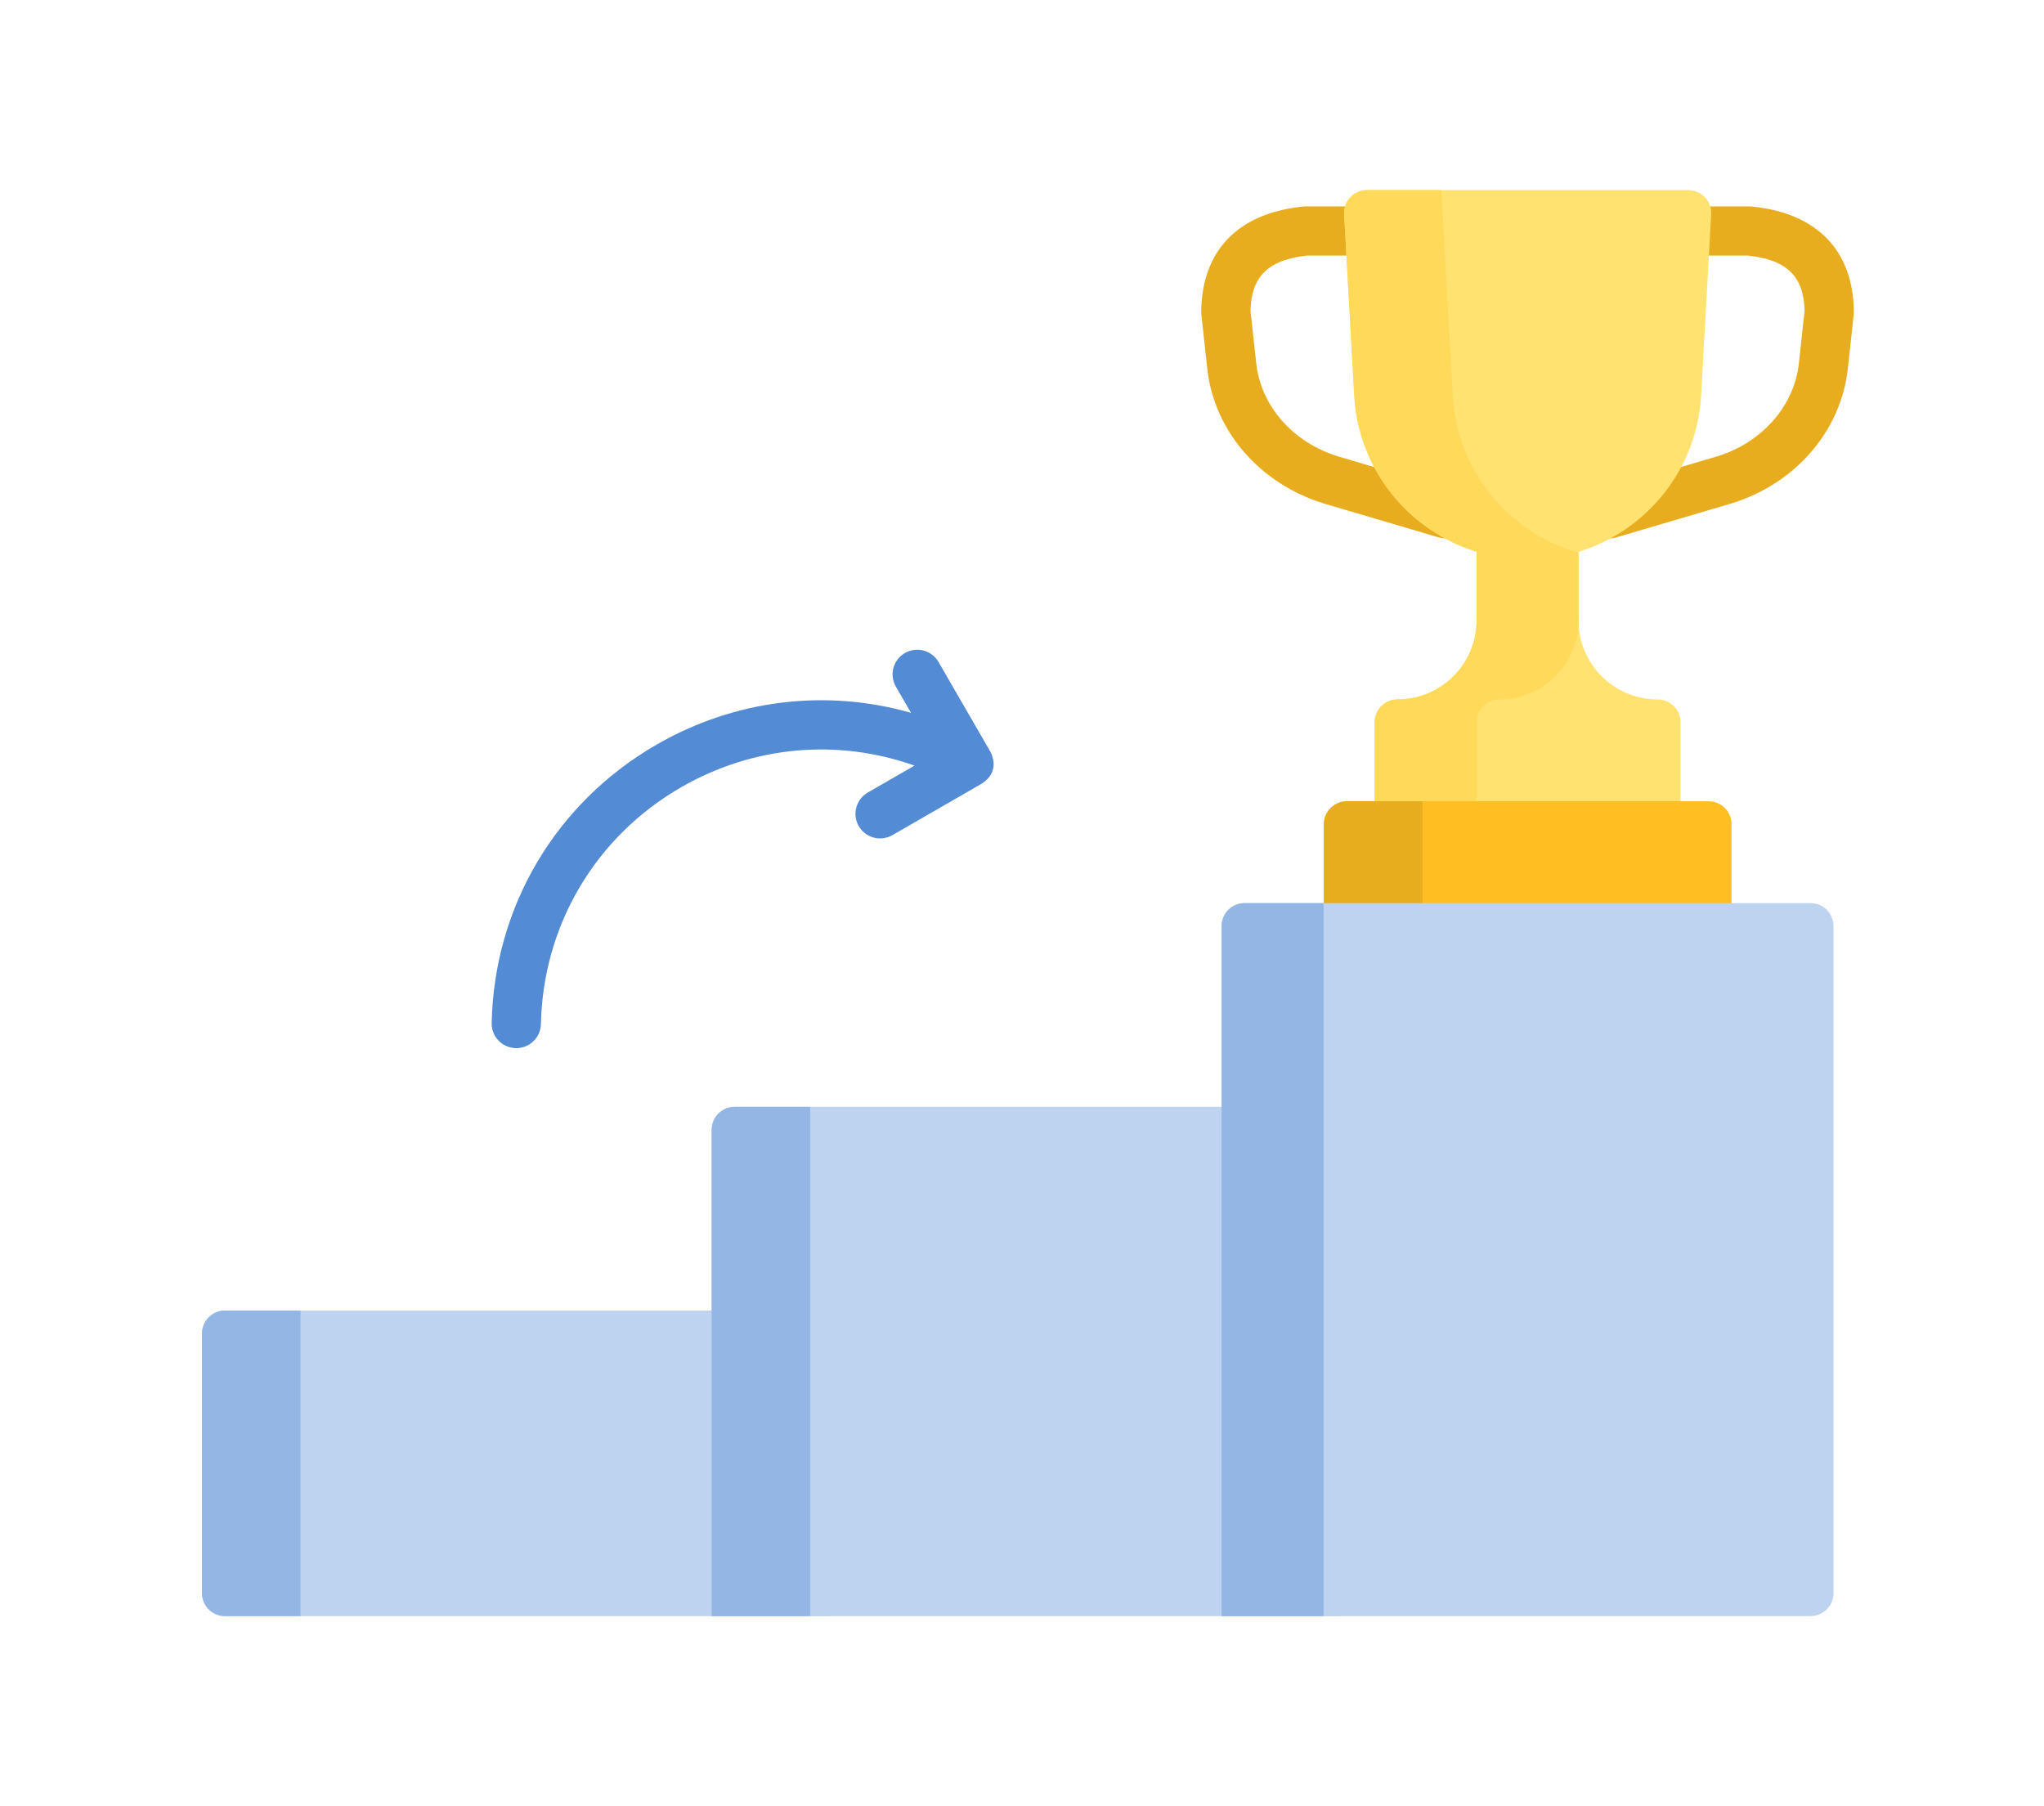 <svg width="172" height="152" viewBox="0 0 172 152" fill="none" xmlns="http://www.w3.org/2000/svg">
<path fill-rule="evenodd" clip-rule="evenodd" d="M127.014 41.715H124.25V52.218C124.25 55.885 121.274 58.858 117.602 58.858C117.089 58.858 116.597 59.061 116.234 59.423C115.872 59.786 115.668 60.277 115.668 60.789V70.429L122.667 70.233L141.415 70.429V60.789C141.415 60.536 141.365 60.284 141.268 60.05C141.171 59.816 141.028 59.603 140.848 59.423C140.669 59.244 140.456 59.102 140.221 59.005C139.986 58.908 139.735 58.858 139.481 58.858C135.809 58.858 132.833 55.885 132.833 52.218L132.83 52.206V41.715H130.07H127.014Z" fill="#FFE270"/>
<path d="M126.182 58.858C129.853 58.858 132.83 55.885 132.83 52.218V41.715H124.25V52.218C124.25 55.885 121.274 58.858 117.602 58.858C117.089 58.858 116.597 59.061 116.234 59.423C115.872 59.786 115.668 60.277 115.668 60.789V70.429L124.248 70.189V60.789C124.248 60.277 124.452 59.786 124.814 59.423C125.177 59.061 125.669 58.858 126.182 58.858Z" fill="#FFD95A"/>
<path fill-rule="evenodd" clip-rule="evenodd" d="M119.691 78.626L145.707 77.999V69.359C145.707 68.847 145.503 68.356 145.14 67.993C144.778 67.631 144.286 67.428 143.773 67.428H119.692L119.688 67.43H113.336C113.082 67.43 112.831 67.48 112.596 67.577C112.362 67.674 112.148 67.816 111.969 67.995C111.789 68.175 111.647 68.388 111.55 68.622C111.452 68.856 111.402 69.107 111.402 69.361V79.001L119.691 78.76V78.626Z" fill="#FFBE21"/>
<path d="M111.402 69.361V79.001L119.691 78.76V67.43H113.336C113.082 67.43 112.831 67.48 112.596 67.577C112.362 67.674 112.148 67.816 111.969 67.995C111.789 68.175 111.647 68.388 111.55 68.622C111.452 68.856 111.402 69.107 111.402 69.361Z" fill="#E8AD1E"/>
<path d="M135.446 45.302C134.948 45.301 134.467 45.121 134.091 44.795C133.714 44.47 133.468 44.019 133.397 43.527C133.326 43.035 133.435 42.534 133.703 42.115C133.972 41.696 134.382 41.388 134.859 41.247L144.486 38.407C148.269 37.25 150.98 34.174 151.372 30.576L151.854 26.151C151.787 23.257 150.358 21.861 147.104 21.509H142.376C141.826 21.509 141.299 21.29 140.911 20.902C140.522 20.514 140.304 19.988 140.304 19.439C140.304 18.89 140.522 18.363 140.911 17.975C141.299 17.587 141.826 17.369 142.376 17.369H147.213C147.282 17.369 147.352 17.373 147.421 17.38C152.899 17.932 155.946 21.073 156 26.224C156.001 26.306 155.997 26.388 155.988 26.47L155.492 31.024C154.92 36.269 151.069 40.722 145.68 42.37L136.034 45.216C135.843 45.273 135.645 45.302 135.446 45.302ZM121.637 45.302C121.438 45.302 121.24 45.273 121.049 45.216L111.422 42.376C106.014 40.722 102.162 36.269 101.591 31.024L101.094 26.47C101.085 26.389 101.081 26.306 101.082 26.224C101.137 21.073 104.184 17.932 109.662 17.38C109.731 17.373 109.8 17.369 109.87 17.369H114.706C115.256 17.369 115.783 17.587 116.172 17.976C116.56 18.364 116.779 18.89 116.779 19.439C116.779 19.988 116.56 20.514 116.172 20.903C115.783 21.291 115.256 21.509 114.706 21.509H109.978C106.724 21.861 105.296 23.257 105.228 26.151L105.711 30.576C106.103 34.174 108.813 37.25 112.616 38.413L122.223 41.247C122.701 41.388 123.112 41.696 123.381 42.115C123.65 42.534 123.758 43.035 123.687 43.528C123.616 44.02 123.37 44.471 122.993 44.796C122.616 45.122 122.135 45.302 121.637 45.302Z" fill="#E8AD1E"/>
<path fill-rule="evenodd" clip-rule="evenodd" d="M121.284 16.001L121.284 16H115.04C114.777 16 114.516 16.054 114.275 16.157C114.033 16.261 113.815 16.413 113.635 16.604C113.454 16.795 113.314 17.021 113.223 17.267C113.133 17.514 113.094 17.776 113.108 18.039L113.956 33.283C114.387 41.019 120.793 47.071 128.55 47.071C129.98 47.071 131.364 46.866 132.673 46.482C132.697 46.475 132.72 46.469 132.743 46.462C138.501 44.742 142.796 39.568 143.146 33.283L143.994 18.039C144.055 16.932 143.173 16 142.063 16H121.286L121.284 16.001Z" fill="#FFE270"/>
<path d="M122.245 33.283L121.284 16H115.04C114.777 16 114.516 16.054 114.275 16.157C114.033 16.261 113.815 16.413 113.635 16.604C113.454 16.795 113.314 17.021 113.223 17.267C113.133 17.514 113.094 17.776 113.108 18.039L113.956 33.283C114.387 41.019 120.793 47.071 128.55 47.071C129.988 47.071 131.379 46.863 132.694 46.475C126.912 44.77 122.595 39.585 122.245 33.283Z" fill="#FFD95A"/>
<path fill-rule="evenodd" clip-rule="evenodd" d="M17 134.068V112.217C17 111.705 17.204 111.213 17.567 110.851C17.929 110.489 18.421 110.285 18.934 110.285H25.289V110.286L25.29 110.285H69.898L72.661 123.142L69.898 135.999H25.29L25.289 135.999V135.999H18.934C18.421 135.999 17.929 135.796 17.567 135.434C17.204 135.071 17 134.58 17 134.068Z" fill="#BED3EF"/>
<path d="M17 112.217V134.068C17 134.58 17.204 135.072 17.567 135.434C17.929 135.796 18.421 136 18.934 136H25.289V110.285H18.934C18.421 110.285 17.929 110.489 17.567 110.851C17.204 111.213 17 111.705 17 112.217Z" fill="#93B6E4"/>
<path fill-rule="evenodd" clip-rule="evenodd" d="M59.887 136V95.074C59.887 94.562 60.09 94.071 60.453 93.708C60.816 93.346 61.308 93.143 61.821 93.143H68.174H68.175H112.808L115.571 114.571L112.808 136H68.175H68.174H59.887Z" fill="#BED3EF"/>
<path d="M59.885 95.074V136H68.174V93.143H61.819C61.306 93.143 60.814 93.346 60.451 93.708C60.089 94.071 59.885 94.562 59.885 95.074Z" fill="#93B6E4"/>
<path fill-rule="evenodd" clip-rule="evenodd" d="M102.795 136V77.932C102.795 77.678 102.845 77.427 102.942 77.192C103.039 76.958 103.182 76.745 103.361 76.566C103.541 76.386 103.754 76.244 103.989 76.147C104.223 76.05 104.475 76 104.729 76H111.376H111.377H152.352C152.865 76 153.357 76.204 153.72 76.566C154.082 76.928 154.286 77.419 154.286 77.932V134.068C154.286 134.581 154.082 135.072 153.72 135.434C153.357 135.796 152.865 136 152.352 136H111.377V136H102.795Z" fill="#BED3EF"/>
<path d="M102.797 77.932V136H111.379V76H104.731C104.477 76 104.225 76.05 103.991 76.147C103.756 76.244 103.543 76.386 103.363 76.566C103.184 76.745 103.041 76.958 102.944 77.192C102.847 77.427 102.797 77.678 102.797 77.932Z" fill="#93B6E4"/>
<path d="M83.27 63.139L78.977 55.712C78.702 55.237 78.25 54.89 77.719 54.748C77.188 54.606 76.622 54.68 76.146 54.955C75.67 55.229 75.323 55.681 75.181 56.211C75.039 56.742 75.113 57.307 75.388 57.782L76.663 59.988C69.53 57.95 61.863 58.849 55.242 62.667C46.767 67.554 41.582 76.312 41.373 86.096C41.363 86.644 41.571 87.173 41.951 87.568C42.331 87.963 42.853 88.191 43.401 88.203C43.95 88.214 44.48 88.008 44.877 87.63C45.273 87.252 45.504 86.732 45.517 86.184C45.694 77.86 50.105 70.409 57.314 66.251C63.388 62.749 70.497 62.135 76.955 64.427L73.023 66.695C72.547 66.969 72.2 67.421 72.058 67.951C71.915 68.481 71.99 69.046 72.265 69.522C72.54 69.997 72.992 70.344 73.523 70.486C74.054 70.628 74.62 70.554 75.096 70.279L82.515 66.001C83.731 65.299 83.862 64.162 83.27 63.139Z" fill="#538BD4"/>
</svg>
